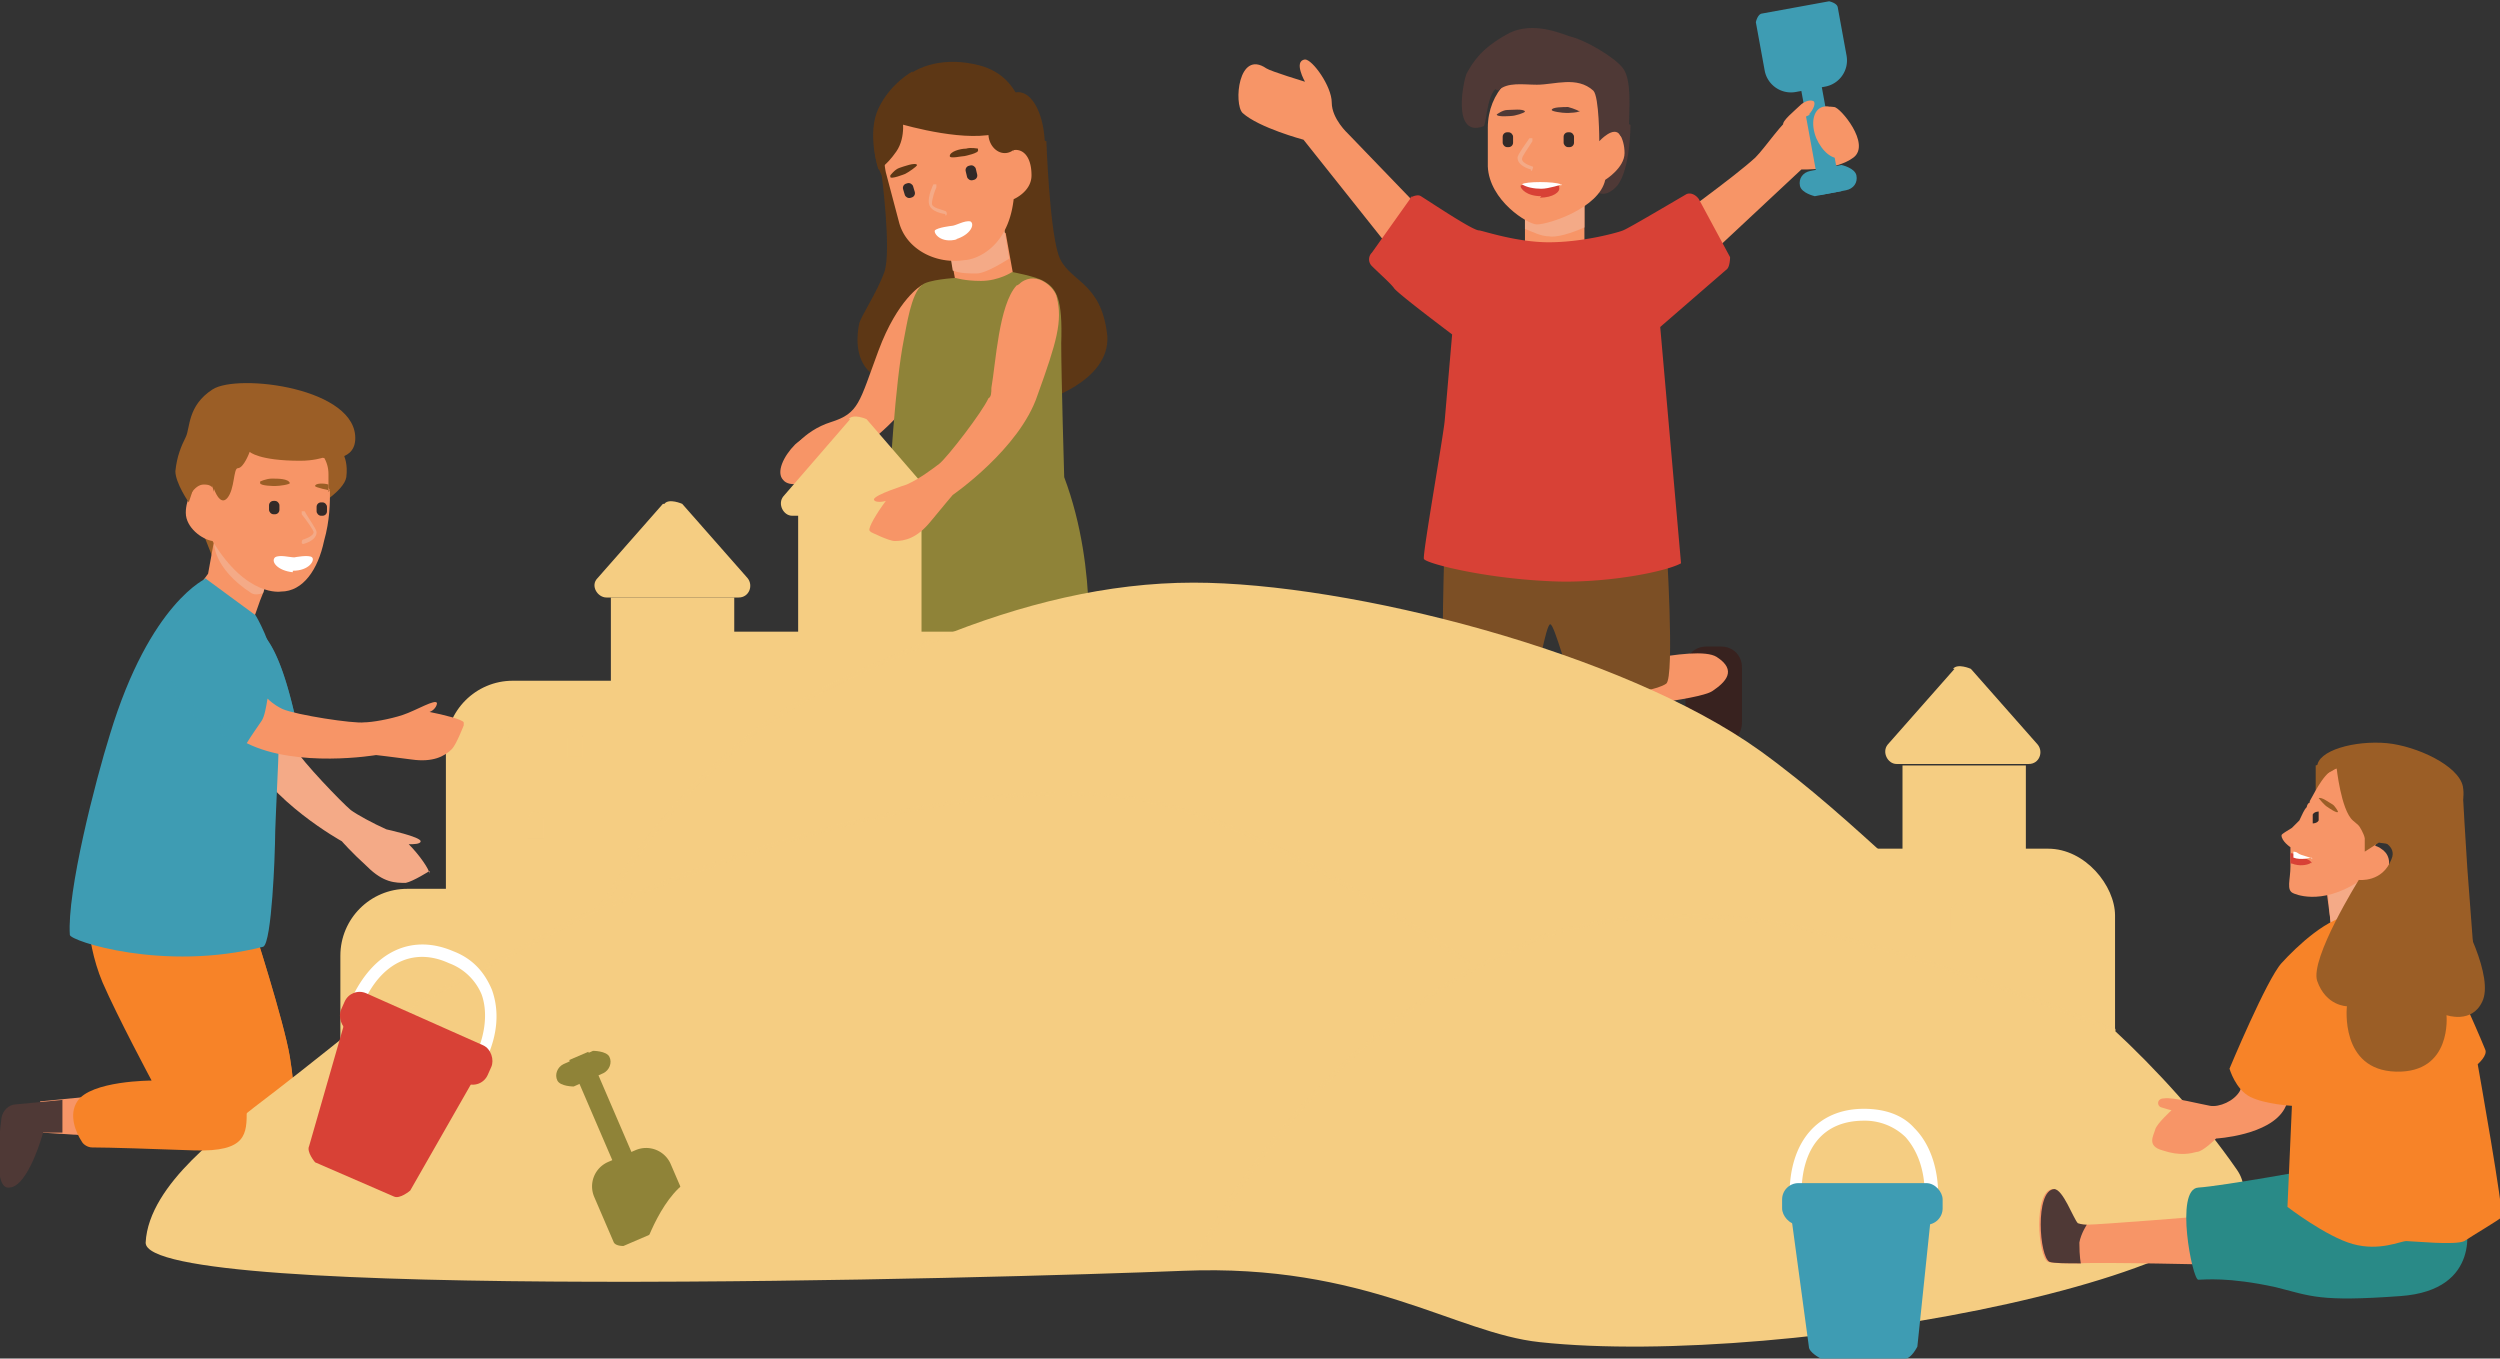 <svg xmlns="http://www.w3.org/2000/svg" viewBox="0 0 16.82 9.14"><rect x="0" y="0" width="16.82" height="9.14" fill="#333333" stroke="none"/><defs><style>.cls-2{fill:#3e9cb3}.cls-3{fill:#9b5e26}.cls-4{fill:#fff}.cls-6{fill:#f79567}.cls-7{fill:#4f3936}.cls-8,.cls-9{opacity:.61;mix-blend-mode:multiply}.cls-9{opacity:.77}.cls-11{fill:#f5cd82}.cls-13{fill:#5d3715}.cls-14{fill:#d84136}.cls-15{fill:#f4aa87}.cls-16{fill:#f78328}.cls-18{fill:#8f8338}.cls-19{fill:#332a28}</style></defs><g style="isolation:isolate"><g id="_レイヤー_2" data-name="レイヤー 2"><g id="_レイヤー_2-2" data-name="レイヤー 2"><path d="M11.49 4.35h.09c.08 0 .14.06.14.14v.37c0 .09-.07.16-.16.16h-.09c-.07 0-.13-.06-.13-.13v-.4c0-.08.06-.14.14-.14Z" style="fill:#38221f"/><path class="cls-6" d="M10.81 4.77s.62-.06.71-.12c.09-.06.17-.14.03-.23s-.82.1-.82.1l.07.25Z"/><path d="M9.72 3.62s-.03.92 0 .95c.03.03.26.06.32.06s.26-.03.28-.04.08-.39.11-.39.12.37.16.4c.04.03.33.05.37.06.04 0 .19-.02.25-.06.06-.04 0-.97 0-.97H9.72Z" style="fill:#7c4f25"/><path class="cls-6" d="M9.6 1.45 9.07.9S8.96.8 8.96.69c0-.11-.13-.29-.18-.29-.08.01 0 .15 0 .15S8.55.48 8.52.46c-.19-.13-.22.24-.16.3.11.1.41.18.41.18l.7.88.11-.37Zm1.61.07s.46-.33.6-.46c.07-.07.18-.24.26-.29.06-.04.22-.06.27-.05.04 0 .25.25.13.34-.12.09-.35.08-.35.08l-.76.71-.14-.33Zm-.95-.21h.4v.43h-.4z"/><path class="cls-15" d="M10.66 1.28v.25c-.09.04-.19.07-.24.06-.05 0-.11-.03-.16-.05v-.26h.4Z"/><path class="cls-14" d="M9.47 1.34s.06-.04.09-.02c.11.07.35.23.39.23.02 0 .25.08.47.08.24 0 .48-.07.5-.08.03-.01.3-.17.42-.24.03-.02.07 0 .09.03l.21.39s0 .06-.02.08l-.45.39.14 1.59c-.11.06-.53.14-.89.12-.44-.02-.83-.12-.84-.15-.01-.03.13-.82.14-.93l.05-.58s-.36-.27-.39-.31c-.02-.03-.1-.1-.15-.15a.063.063 0 0 1 0-.09l.27-.38Z"/><path class="cls-7" d="M10.97.84s0 .3-.09.41c-.09.1-.15.03-.15.03L10.7.74l.27.1Z"/><path class="cls-6" d="M10.83.84c-.01-.22-.2-.4-.42-.4s-.4.18-.4.42v.26c.01.23.27.39.33.39.08 0 .42-.11.46-.3 0 0 .13-.08.13-.18s-.05-.18-.11-.18Z"/><rect class="cls-19" x="10.11" y=".89" width=".07" height=".1" rx=".03" ry=".03"/><rect class="cls-19" x="10.52" y=".89" width=".07" height=".1" rx=".03" ry=".03"/><path class="cls-7" d="M10.07.77s.04-.03.07-.03c.03 0 .11-.01.12.01 0 .01-.07.03-.09.03 0 0-.1.01-.1-.01Zm.56-.02s-.04-.02-.08-.03c-.03 0-.11 0-.11.02 0 .01.07.02.1.02 0 0 .1 0 .09-.02Z"/><path class="cls-15" d="M10.3 1.14s-.09-.02-.09-.08c0-.02.06-.1.08-.13h.02v.02c-.03.05-.07.1-.07.12 0 .03.07.05.07.05s.01 0 0 .02c0 0 0 .01-.01.01Z"/><path class="cls-14" d="M10.37 1.32c-.1 0-.14-.05-.14-.07.02-.02.22-.02.26 0v.01c.01.03-.04.07-.13.07Z"/><path class="cls-4" d="M10.51 1.24s-.09.03-.14.03-.1-.01-.13-.03c.02-.02.22-.02.26 0v.01Z"/><path class="cls-7" d="M10.08.61c.06-.06.17-.04.26-.04.12 0 .27-.06.38.04.04.04.04.34.04.34s.1-.11.14-.04c.03.05.06-.07.06-.07 0-.1.02-.3-.04-.38s-.26-.19-.34-.21c-.05-.01-.26-.12-.44-.02-.18.1-.23.19-.27.26-.02.03-.11.44.11.36.02 0 .02-.19.08-.25Z"/><path class="cls-2" d="M11.91.04h.45s.05.02.05.05v.33c0 .1-.08.18-.18.18h-.2a.18.18 0 0 1-.18-.18V.09s.02-.05.05-.05Z" transform="rotate(-10.35 12.16 .322)"/><path class="cls-2" transform="rotate(-10.35 12.22 .884)" d="M12.17.48h.14v.83h-.14z"/><path class="cls-2" d="m12.42 1.28-.21.04s-.09-.02-.1-.07.02-.09.07-.1l.21-.04s.09.02.1.07-.02.09-.07.1Z"/><path class="cls-6" d="M12.43.85c.04.1.02.19-.04.21-.06.02-.13-.04-.17-.13-.04-.1-.02-.19.04-.21.06-.02.13.04.17.13Zm-.25-.08s-.16.08-.18.07c-.02-.02.08-.1.11-.13s.07-.04.09-.03 0 .06-.03.09Z"/><path class="cls-13" d="M5.93 1.16s.07.53.02.67-.16.3-.17.35-.04.23.08.33.24.16.47.2c.23.04.68-.01.68-.01s.46-.13.44-.44c-.04-.38-.27-.36-.33-.55-.06-.19-.08-.76-.08-.76L6.25.69S6 .82 6 .83l-.06.33Z"/><path class="cls-13" d="M7.03.99c0 .2-.08.37-.18.37s-.18-.16-.18-.37.08-.37.18-.37.18.16.18.37Z"/><path class="cls-6" d="M6.2 1.92s-.16.09-.29.44c-.13.35-.13.42-.32.48s-.28.21-.28.21l.18.16s.7-.36.74-.78c.04-.43-.02-.51-.02-.51Z"/><path class="cls-13" d="M6.16 1.37s-.19-.07-.25-.24c-.06-.17 0-.29 0-.29l.3.11-.05.41Zm.73-.51s.11.19.06.4c-.04.21-.24.4-.24.4L6.48.83l.41.03Z"/><path class="cls-6" transform="rotate(-10.22 6.6 1.83)" d="M6.42 1.6h.39v.42h-.39z"/><path class="cls-15" d="m6.75 1.5.04.24c-.08.05-.17.1-.22.1-.05 0-.11 0-.16-.02l-.04-.25.38-.07Z"/><path class="cls-6" d="M6.82 1.02a.45.45 0 0 0-.53-.31c-.24.06-.38.21-.33.45l.09.34c.05.18.25.28.44.25.05 0 .29-.06.33-.41 0 0 .12-.05.12-.16 0-.13-.06-.18-.12-.17Z"/><path class="cls-18" d="M5.93 4.58s.04-1.73.15-2.29c.02-.1.05-.31.12-.37.04-.04.23-.05.23-.05s.06.02.17.02c.12 0 .21-.06.21-.06s.16.03.21.06c.09.05.13.12.12.42 0 .22.02.9.02.9.24.64.15 1.31.15 1.31 0 .01-.41.15-.72.16-.3 0-.66-.09-.66-.09Z"/><rect class="cls-19" x="6.08" y="1.23" width=".07" height=".1" rx=".03" ry=".03" transform="rotate(-16.67 6.122 1.28)"/><rect class="cls-19" x="6.5" y="1.11" width=".07" height=".1" rx=".03" ry=".03" transform="rotate(-13.41 6.547 1.158)"/><path class="cls-13" d="M5.99 1.18s.03-.04.06-.05.11-.04.12-.02c0 .01-.06.05-.08.06 0 0-.1.04-.1.02ZM6.58 1S6.53.99 6.5 1c-.04 0-.11.02-.11.05 0 .02.08 0 .1 0 0 0 .1-.02.09-.04Z"/><path class="cls-4" d="M6.44 1.61c-.11.03-.16-.04-.15-.06.02-.02.11-.03.11-.03.03 0 .09-.04.13-.03.03.02 0 .09-.1.12Z"/><path class="cls-15" d="M6.36 1.44s-.1-.01-.11-.07c-.01-.05.03-.13.03-.13h.02v.02c-.01.02-.03.08-.03.11s.07.04.09.05c0 0 .01 0 .01.02 0 0 0 .01-.01.01Z"/><path class="cls-13" d="M6.01.82s.38.12.63.09.26-.05.26-.05 0-.34-.31-.42c-.23-.06-.42 0-.52.1-.05.06-.08.11-.12.24-.04.13.06.04.06.04Z"/><path class="cls-13" d="M6.07.78s.03.14-.04.24c-.07.1-.12.12-.12.12s-.08-.24 0-.41c.08-.17.23-.25.23-.25l-.07.3Zm.8.12c0 .07-.05.13-.11.13S6.65.97 6.65.9s.05-.13.11-.13.11.06.11.13Z"/><path class="cls-16" d="M1.7 6.22s.21.65.25.89c.04.24.03.4.03.4s-.26.28-.29.28-.47-.3-.47-.3v-.76l.14-.6.32.09Z"/><path class="cls-16" d="M1.7 6.22s.21.65.25.89c.04.24.03.4.03.4s-.26.28-.29.28-.47-.3-.47-.3v-.76l.14-.6.32.09Z" style="opacity:.78;mix-blend-mode:multiply"/><path class="cls-6" d="M5.52 3.18c-.09.08-.21.1-.25.05-.05-.05 0-.16.08-.24.09-.08.21-.1.25-.05.05.05 0 .16-.08.24Z"/><path class="cls-11" d="M1.71 7.45C3.36 6.2 5.72 3.92 8.03 3.92c1.05 0 2.89.47 3.81 1.13.68.49 1.17 1.08 1.58 1.28s1.16.86 1.63 1.54-3.02 1.34-4.69 1.16c-.57-.06-1.17-.53-2.4-.48-1.23.05-6.99.21-6.98-.19.02-.4.56-.77.73-.91Z"/><rect class="cls-11" x="11.69" y="5.71" width="2.54" height="1.7" rx=".45" ry=".45"/><rect class="cls-11" x="2.29" y="5.98" width="2.54" height="1.7" rx=".45" ry=".45"/><path class="cls-11" d="M12.8 5.15h.83v.83h-.83zm.35-.65-.45.51c-.04.05 0 .13.06.13h.89c.07 0 .1-.08.06-.13l-.45-.51s-.09-.04-.12 0Z"/><rect class="cls-11" x="3" y="4.58" width="2.54" height="2.39" rx=".45" ry=".45"/><rect class="cls-11" x="4.43" y="4.25" width="2.54" height="2.39" rx=".45" ry=".45"/><path class="cls-11" d="M4.11 4.02h.83v.83h-.83z"/><path class="cls-11" d="m4.46 3.39-.44.5c-.05.05 0 .13.06.13h.89c.07 0 .1-.08.06-.13l-.44-.5s-.09-.04-.12 0Zm.91.08h.83v.83h-.83zm.35-.65-.45.52c-.04.05 0 .13.06.13h.89c.07 0 .1-.08.06-.13l-.45-.52s-.09-.04-.12 0Z"/><g class="cls-9"><path class="cls-11" d="M2.37 6.99h-.01v-.02c.06-.03 1.53-.81 1.64-.86.03-.01.08-.08.14-.18.15-.22.39-.58.91-1 .42-.34 1.29-.65 1.3-.66h.02v.02s-.87.32-1.29.65c-.52.42-.76.78-.91 1-.07.11-.11.17-.15.19-.11.05-1.63.85-1.64.86Z"/></g><g class="cls-9"><path class="cls-11" d="M8.04 8.49s-.01-.01 0-.02c0-.02.74-1.56 2.34-2.18.35-.13 1.03-.2 1.67-.07.93.18 2.16.7 2.18.7 0 0 .01.01 0 .02 0 0-.01.01-.02 0-.01 0-1.24-.52-2.17-.7-.63-.12-1.31-.06-1.65.07-1.59.61-2.31 2.14-2.32 2.16h-.01Z"/></g><g class="cls-9"><path class="cls-11" d="M3.43 5.09h-.11v-.13s.02-.05.05-.05.05.02.05.05v.13Z"/></g><g class="cls-9"><path class="cls-11" d="M3.93 5.09h-.11v-.13s.02-.05.05-.05.05.02.05.05v.13Z"/></g><g class="cls-9"><path class="cls-11" d="M3.61 5.46s.05.02.05.05v.13h-.11v-.13s.02-.05.05-.05Z"/></g><g class="cls-9"><path class="cls-11" d="M13.82 6.26h-.11v-.13s.02-.05.05-.05.05.02.05.05v.13Z"/></g><g class="cls-9"><path class="cls-11" d="M13.23 6.26h-.11v-.13s.02-.05.05-.05.05.02.05.05v.13Z"/></g><g class="cls-9"><path class="cls-11" d="M9.88 6.49c-.01 0-1.14-.81-1.98-1.05-1.43-.4-3.74.64-3.76.65h-.02v-.02c.02-.01 2.34-1.05 3.78-.65.84.23 1.97 1.04 1.99 1.05v.02h-.01Z"/></g><path class="cls-6" d="M5.86 3.58s.12.06.16.06c.07 0 .15-.02.24-.13s.15-.18.15-.18.45-.31.57-.67c.13-.36.17-.5.13-.66-.01-.06-.13-.18-.24-.1 0 0-.02.02-.03.02-.12.13-.14.52-.17.69 0 .03 0 .06-.02.07-.04.09-.27.39-.33.44-.04.03-.13.1-.22.14 0 0-.22.07-.22.1 0 .02.05.02.08.01-.06.08-.12.18-.11.2Z"/><path class="cls-4" d="M13.03 8.04h-.08c0-.17-.05-.3-.13-.39a.393.393 0 0 0-.28-.11c-.27 0-.42.18-.42.5h-.08c0-.36.19-.58.5-.58.14 0 .26.04.34.13.1.1.16.26.16.45Z"/><path class="cls-2" d="M12.83 9.14h-.58s-.08-.04-.08-.08l-.13-.96s.04-.08.08-.08h.8s.08.04.08.08l-.1.96s-.04.08-.08.08Z"/><rect class="cls-2" x="11.99" y="7.96" width="1.08" height=".28" rx=".11" ry=".11"/><path class="cls-18" d="M4.06 7.75h.45s.05.02.05.05v.33c0 .1-.08.18-.18.18h-.2A.18.18 0 0 1 4 8.13V7.8s.02-.05.05-.05Z" transform="rotate(156.72 4.287 8.034)"/><path class="cls-18" transform="rotate(156.72 4.055 7.491)" d="M3.98 7.08h.14v.83h-.14z"/><path class="cls-18" d="m3.79 7.16.2-.09s.09 0 .11.04 0 .09-.04.11l-.2.09s-.09 0-.11-.04 0-.09.04-.11Z"/><path class="cls-11" d="M4.8 7.92s.1-.08-.12 0-.35.49-.35.49l.64-.1-.16-.38Z"/><path class="cls-4" d="M3.28 7.13 3.2 7.1c.07-.15.08-.3.04-.41a.38.38 0 0 0-.22-.21c-.24-.11-.46 0-.58.28l-.08-.03c.15-.33.41-.45.69-.33.13.05.21.14.26.26.05.14.04.3-.04.47Z"/><path class="cls-14" d="m2.65 8.05-.53-.23s-.06-.07-.04-.11l.27-.94s.07-.06.11-.04l.74.33s.06.07.04.11l-.48.84s-.07.06-.11.04Z"/><rect class="cls-14" x="2.26" y="6.84" width="1.08" height=".28" rx=".11" ry=".11" transform="rotate(23.99 2.787 6.983)"/><path class="cls-3" d="M15.58 5.15v.26l.38-.1-.21-.21-.17.05z"/><path class="cls-6" d="M14.96 8.51s-.84-.02-.97-.01c-.09 0-.18 0-.21-.01-.07-.03-.1-.48.03-.49.06 0 .13.2.16.23 0 0 .03.01.06.01.1 0 .83-.06.83-.06l.1.34Z"/><path d="M16.59 8.22s.12.46-.44.5c-.55.04-.6 0-.84-.06-.32-.07-.48-.05-.52-.05s-.16-.61 0-.62.82-.13.82-.13l.98.35Z" style="fill:#298a87"/><path class="cls-6" d="M15.1 7.21s0 .06-.03.13c-.04.07-.14.11-.2.1-.06-.01-.25-.06-.31-.05-.05 0-.05.05-.02.06s.07.02.07.02-.1.09-.11.13-.06.11.05.14c.12.04.19.02.23.01.04 0 .13-.09.13-.09s.36-.02.46-.2.08-.5.08-.5l-.35.24Zm1.06-1.39v.54l-.46.06-.02-.22-.03-.23.21-.06.3-.09z"/><path class="cls-15" d="M16 5.96s-.14.2-.21.23c-.03 0-.07.01-.11.02l-.02-.23.2-.06.14.05Z"/><path class="cls-6" d="M16.08 5.85c-.04.1-.21.08-.21.08-.26.17-.44.08-.44.08-.05-.02-.02-.09-.02-.18V5.7s-.06-.04-.06-.08c0-.01.04-.03.07-.05l.05-.05c.02-.04.03-.07.05-.09 0-.01.01-.03.02-.03v-.01c.04-.07.11-.22.19-.22.07 0 .14.13.21.17.15.08.11.22.04.35 0 0 .03.01.04.02.05.03.07.09.04.16Z"/><path class="cls-3" d="M15.73 5.46s-.02-.04-.04-.05-.07-.05-.09-.04c0 0 .04.05.06.06 0 0 .07.05.07.03Z"/><path class="cls-14" d="M15.56 5.79s0 .01-.02.02-.07.02-.12 0h-.01v-.07s.02 0 .03.01c.03.02.07.02.1.04l.01.01v.01Z"/><path class="cls-4" d="M15.55 5.77s-.07.02-.12 0v-.04s.02 0 .03.01c.03.02.07.02.1.04Z"/><path class="cls-16" d="M15.83 6.16c-.16 0-.38.21-.48.32-.1.11-.35.71-.35.71s.04.14.14.19c.1.05.28.06.28.06l-.03.68s.26.2.44.25.32-.02.36-.02.33.03.39 0c.06-.04.23-.14.25-.16.02-.02-.16-1.03-.16-1.03s.07-.06.05-.1c-.07-.17-.24-.56-.31-.62-.09-.08-.42-.28-.57-.27Z"/><path class="cls-7" d="M14 8.5c-.09 0-.18 0-.21-.01-.07-.03-.1-.48.03-.49.06 0 .13.2.16.23 0 0 .03.01.06.01 0 0-.04.06-.05.12 0 .1.01.14.01.14Z"/><path class="cls-3" d="M15.72 5.16s.03.29.11.36.18.15.18.15l.36.05s.24-.22.2-.43c-.03-.14-.31-.27-.51-.29-.22-.02-.47.05-.47.16s.14 0 .14 0Z"/><path class="cls-3" d="M16.37 5.71s-.03.12.09.29c.12.18.32.58.24.74-.07.15-.24.09-.24.09s.04.39-.34.38c-.38-.01-.33-.44-.33-.44s-.14 0-.2-.17c-.05-.15.28-.68.28-.68s.16.02.22-.14c.04-.09-.08-.13-.08-.13l.12-.13s.11-.02.11-.01l.13.19Z"/><path class="cls-3" d="M16.57 5.34s.02.36.03.5l.04.53s-.27.08-.29.08-.15-.9-.15-.9l.37-.21Zm-.76.13s.09.11.1.17v.09l.14-.09-.05-.26-.11.05-.07.03Z"/><path class="cls-19" d="M15.56 5.54s.03 0 .04-.02v-.06s-.03 0-.04.02v.06Z"/><path class="cls-6" d="m.99 7.34-.72.07v.21l.81.05-.09-.33z"/><path class="cls-7" d="m.42 7.4-.31.03c-.05 0-.09.04-.1.09-.02.16-.05.48.05.47.13 0 .23-.37.23-.37h.13v-.23Z"/><path class="cls-16" d="M1.58 6.2s.08 1.11.08 1.27 0 .28-.35.27c-.27-.01-.58-.02-.69-.02-.03 0-.06-.02-.07-.04-.04-.06-.09-.18-.03-.27.09-.14.5-.14.5-.14s-.23-.43-.33-.66c-.13-.31-.1-.62-.1-.62l.98.21Z"/><path class="cls-15" d="M2.89 5.86s-.11.07-.16.08c-.07 0-.15 0-.26-.11-.11-.1-.17-.17-.17-.17s-.49-.27-.65-.62c-.16-.35-.2-.49-.18-.66 0-.06.08-.23.22-.13 0 0 .02.01.03.02.14.12.2.52.24.69 0 .03.02.06.02.07.05.09.32.37.38.42.04.03.15.09.24.13 0 0 .23.05.23.08 0 .02-.05.02-.08.02.07.07.14.17.14.2Z"/><path class="cls-2" d="M1.99 4.93v.01a.15.15 0 0 0-.07.03c-.06.02-.15.02-.15.02l-.22-.58.03-.19h.14l.03.03c.14.12.22.5.26.68Z"/><g class="cls-8"><path class="cls-2" d="M1.99 4.93v.01a.15.15 0 0 0-.07.03c-.06.02-.15.02-.15.02l-.22-.58.03-.19h.14l.03.03c.14.12.22.5.26.68Z"/></g><path class="cls-3" d="M2.26 2.99s.09.06.07.22c-.03.19-.77.48-.77.48l-.09.16-.19-.48.06-.47.93.1Z"/><path class="cls-6" d="m1.79 3.92-.02.07-.02.05-.06.17-.24.06-.19-.22.14-.19.04-.22.13.05.22.23z"/><path class="cls-15" d="m1.79 3.92-.02.07s-.05.02-.08 0c-.26-.17-.25-.34-.25-.34l.1.03.03.02.23.23Z"/><path class="cls-6" d="M2.22 3.3c0 .08 0 .2-.04.34-.04.19-.14.34-.29.34 0 0-.23.04-.46-.34-.07-.01-.18-.09-.18-.19s.06-.19.12-.19c.02 0 .04 0 .06.02v-.02c0-.19.17-.35.37-.35.1 0 .2.02.28.07.08.05.13.12.13.21v.09Z"/><rect class="cls-19" x="2.13" y="3.38" width=".07" height=".09" rx=".03" ry=".03" transform="rotate(180 2.165 3.425)"/><rect class="cls-19" x="1.82" y="3.37" width=".07" height=".09" rx=".03" ry=".03" transform="rotate(-180 1.85 3.415)"/><path class="cls-3" d="M2.22 3.3s-.1-.02-.1-.03c0-.02.06-.02.09-.01v.05Zm-.47-.06s.04-.02.08-.02.11 0 .12.03c0 .01-.07.02-.1.02 0 0-.1 0-.1-.02Z"/><path class="cls-15" d="M2.04 3.66s.09-.02.09-.08c0-.02-.06-.1-.08-.14h-.02v.02c.04.05.08.11.08.12 0 .03-.07.05-.07.05s-.01 0-.01.02c0 0 0 .01.01.01Z"/><path class="cls-4" d="M1.97 3.84c.11 0 .15-.07.13-.09-.02-.02-.12 0-.12 0-.03 0-.1-.02-.13 0-.03.03.02.09.12.1Z"/><path class="cls-3" d="M1.44 3.29s.04.12.09.06c.05-.06.04-.2.07-.2.04 0 .08-.11.08-.11s.06.06.34.06c.09 0 .15-.02.15-.02s.21.04.22-.12c.02-.35-.79-.45-.96-.34s-.15.26-.18.32-.06.13-.07.23c0 .08.09.21.09.21l.1-.3.07.23Z"/><path class="cls-2" d="m1.38 3.89.34.25s.11.18.15.42c.03.25-.02.91-.02 1.12 0 .04-.02.67-.08.69-.67.17-1.3-.04-1.3-.08C.45 6 .64 5.26.74 4.94c.27-.89.65-1.05.65-1.05Z"/><path class="cls-6" d="M3.12 4.88s-.05.13-.08.16c-.05.05-.13.09-.27.07-.15-.02-.24-.03-.24-.03S2 5.17 1.66 5c.03-.05.08-.12.1-.15.02-.03.03-.09.04-.15.04.04.08.06.1.07.09.04.48.1.55.09.05 0 .17-.02.26-.05s.22-.11.23-.08c0 .02-.02.05-.05.06.1.02.22.05.23.07Z"/><g class="cls-8"><path class="cls-2" d="M1.61 4.99h-.02s-.2-.09-.28-.17a4.31 4.31 0 0 1-.19-.21v-.03h.03s.1.12.19.2c.08.08.27.16.27.16.01 0 .01.02.01.03Z"/></g></g></g></g></svg>
